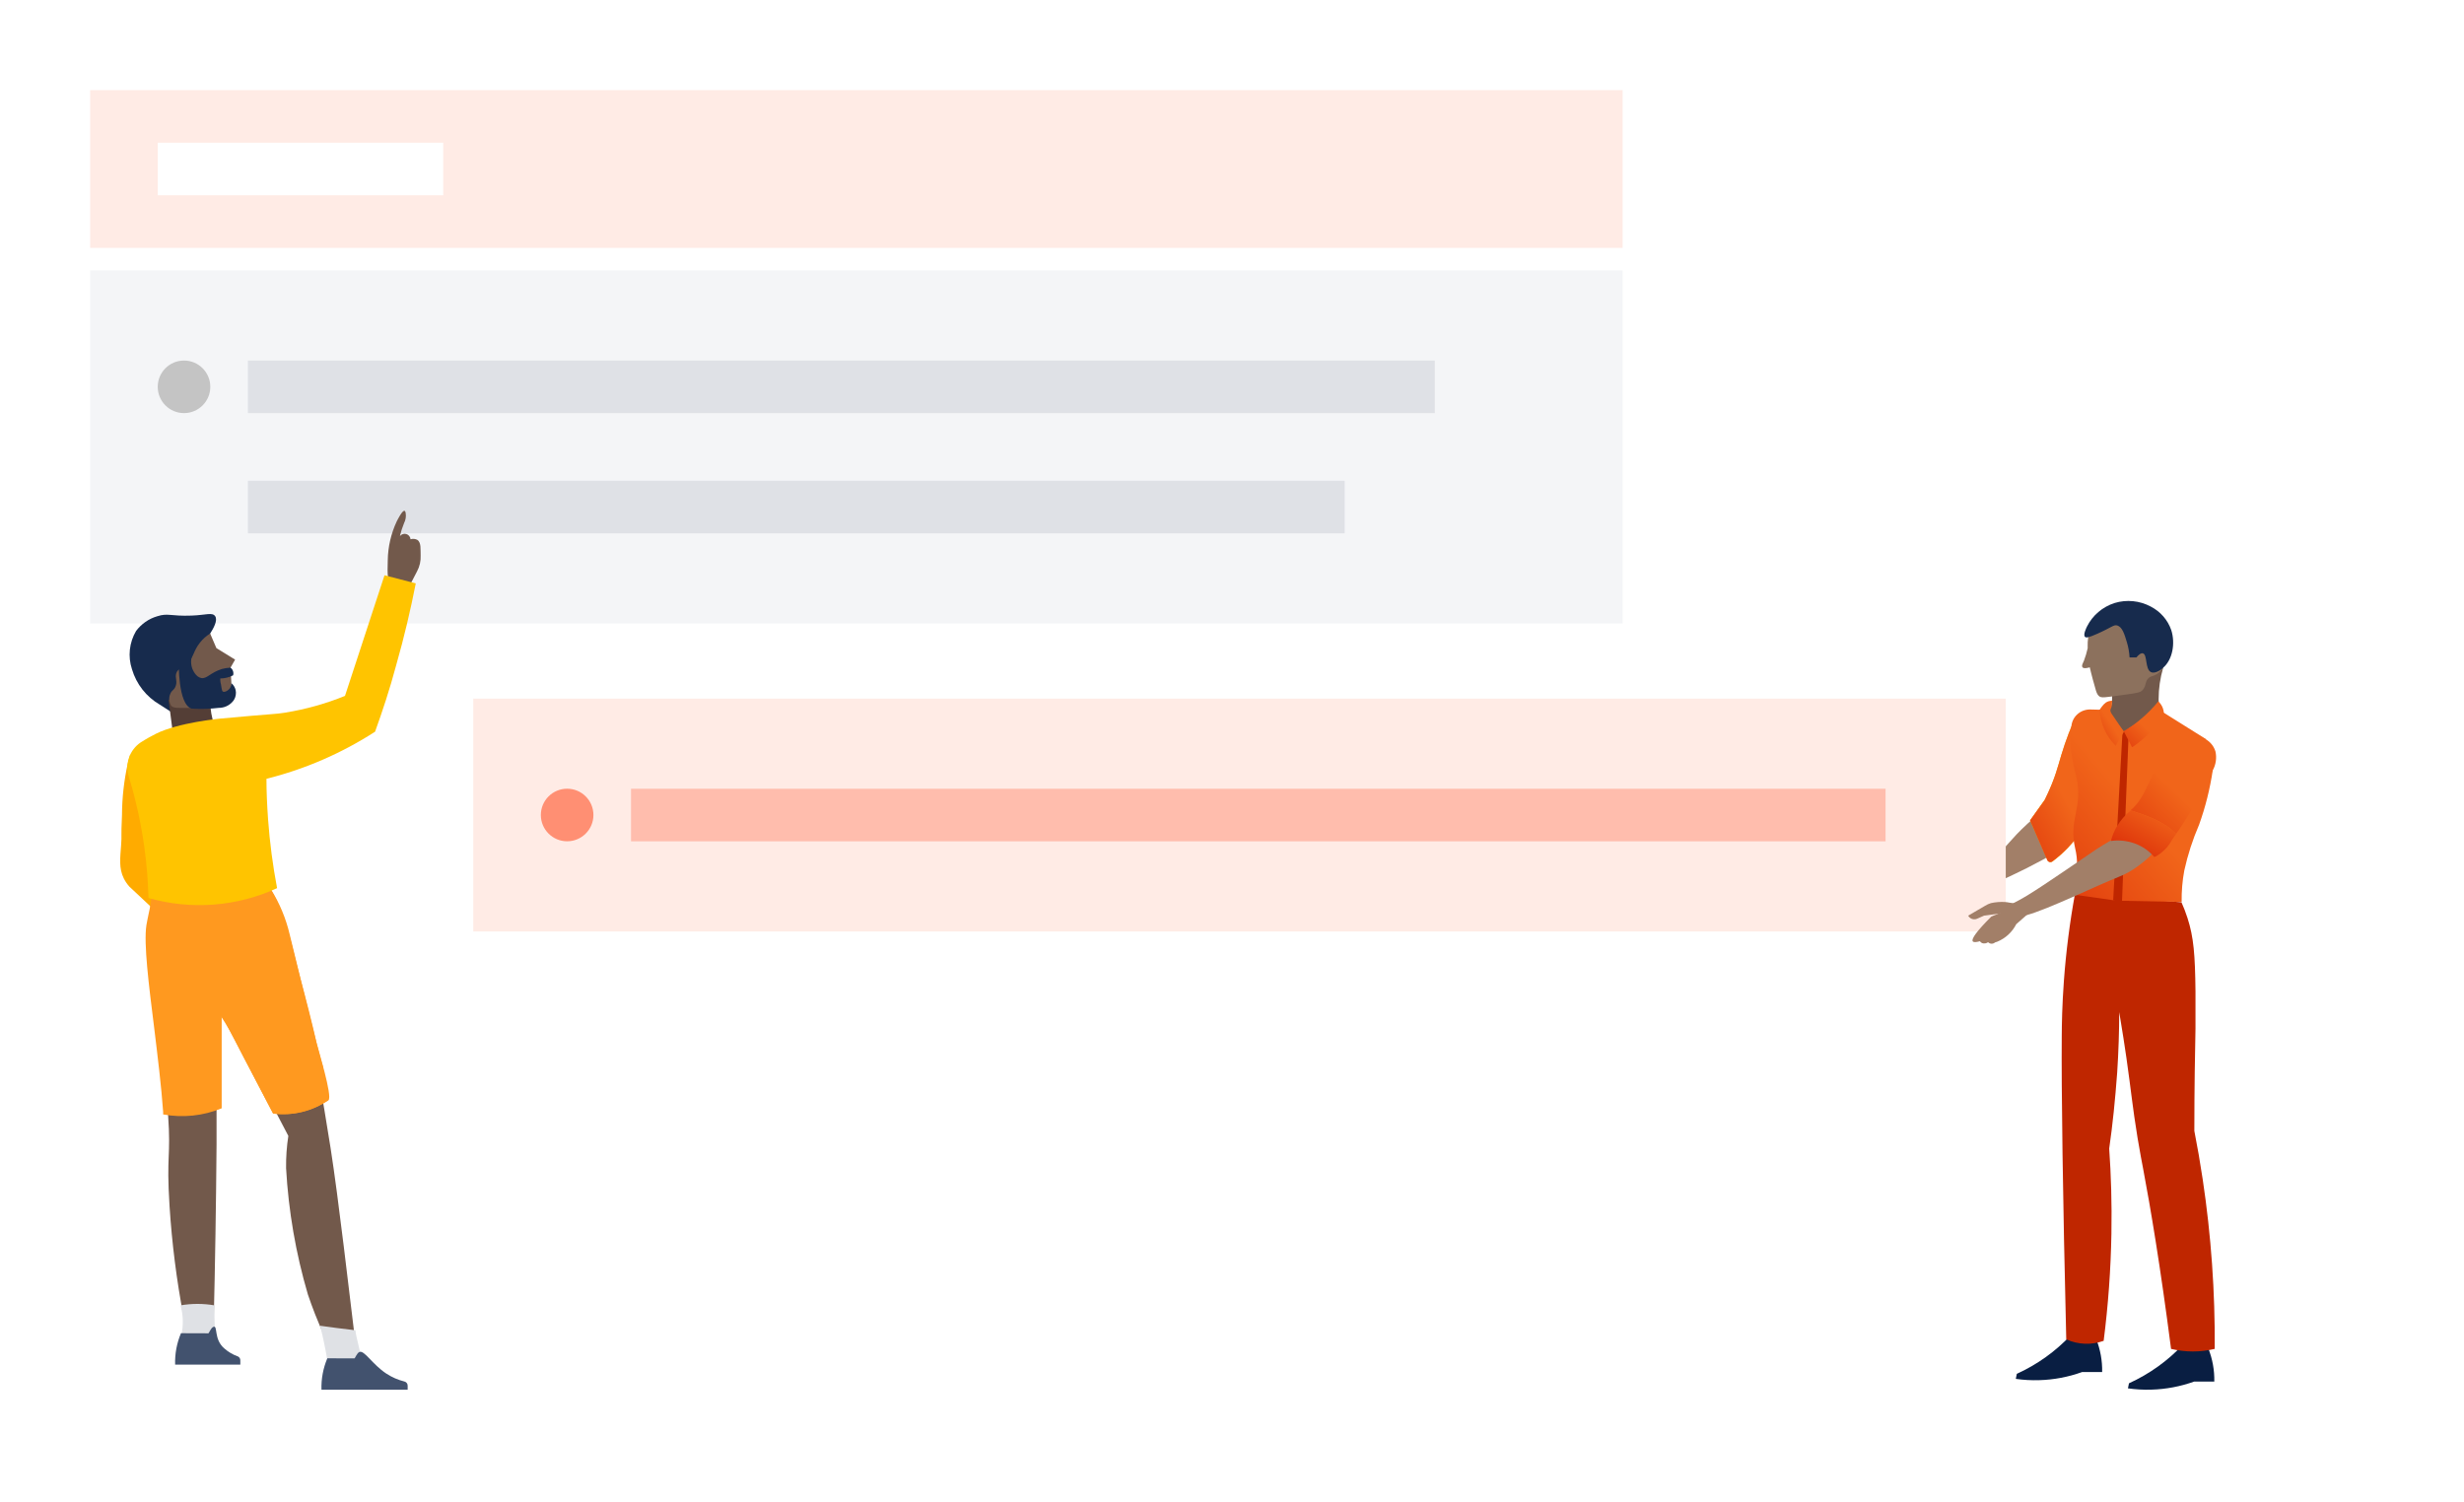 <svg width="328" height="200" viewBox="0 0 328 200" fill="none" xmlns="http://www.w3.org/2000/svg">
<rect width="328" height="200" fill="white"/>
<rect width="204" height="21" transform="matrix(1 0 0 -1 12 33)" fill="#FFEBE5"/>
<rect x="21" y="19" width="38" height="7" fill="white"/>
<rect x="12" y="36" width="204" height="47" fill="#F4F5F7"/>
<rect x="33" y="47.996" width="158" height="6.998" fill="#DFE1E6"/>
<rect x="33" y="64" width="146" height="6.998" fill="#DFE1E6"/>
<ellipse cx="24.496" cy="51.495" rx="3.499" ry="3.499" fill="#C4C4C4"/>
<path d="M213.479 108.379L209.875 106.578C209.317 106.053 208.803 105.483 208.337 104.875C207.982 104.402 207.713 103.992 207.832 103.54C207.872 103.385 207.947 103.241 208.052 103.119C207.842 103.021 207.709 102.809 207.712 102.577C207.704 102.335 207.828 102.107 208.037 101.985C208.236 101.876 208.481 101.901 208.654 102.047C208.709 101.901 208.808 101.776 208.939 101.691C209.456 101.368 210.435 101.934 211.451 103.161C211.245 102.323 211.387 101.609 211.757 101.39C211.864 101.333 211.986 101.31 212.106 101.325L212.792 103.325C213.117 103.615 213.393 103.956 213.611 104.333C213.991 104.999 214.198 105.75 214.212 106.516C214.212 106.516 214.705 107.576 214.632 107.76C214.46 108.197 213.479 108.379 213.479 108.379Z" fill="#CEA28B"/>
<path d="M273.314 105.912C273.054 106.276 272.941 106.724 272.997 107.167C272.283 107.659 271.667 108.134 271.147 108.56C270.626 108.985 270.237 109.332 269.855 109.694C267.49 111.879 267.39 112.481 265.69 113.903C265.346 114.186 264.777 114.631 264.002 115.368C263.532 115.817 263.167 116.195 262.91 116.462L265.393 117.628C268.378 116.339 271.282 114.872 274.091 113.235C274.971 112.725 275.198 111.696 275.906 110.965C276.754 110.087 279.58 108.158 278.751 106.579C277.922 105.001 274.346 104.558 273.314 105.912Z" fill="#A27F68"/>
<rect x="63" y="93" width="204" height="31" fill="#FFEBE5"/>
<rect x="84" y="105" width="167" height="6.998" fill="#FFBDAD"/>
<ellipse cx="75.495" cy="108.494" rx="3.499" ry="3.499" fill="#FF8F73"/>
<path d="M279.408 105.382L276.094 95.903C275.517 97.21 275.117 98.298 274.869 99.034C274.133 101.179 273.98 102.243 273.18 104.263C272.804 105.218 272.435 105.977 272.195 106.462C273.708 108.342 274.755 110.539 275.253 112.88C277.281 110.782 278.713 108.203 279.408 105.398V105.382Z" fill="url(#paint0_linear)"/>
<path d="M279.912 94.526C280.262 96.096 281.318 97.428 282.786 98.15C284.531 98.892 286.558 98.557 287.957 97.297C287.148 94.548 287.148 91.631 287.957 88.883L281.065 90.628C281.146 91.348 281.178 92.072 281.161 92.796C281.161 93.72 281.049 94.072 280.793 94.291C280.545 94.485 280.226 94.57 279.912 94.526Z" fill="url(#paint1_linear)"/>
<path d="M272.163 106.486L270.234 109.21L272.556 114.501C272.607 114.624 272.715 114.717 272.847 114.752C272.978 114.787 273.119 114.761 273.228 114.681C273.963 114.131 274.651 113.523 275.285 112.865C274.787 110.523 273.74 108.326 272.227 106.447L272.163 106.486Z" fill="#FFAB00"/>
<path fill-rule="evenodd" clip-rule="evenodd" d="M272.524 114.501C272.575 114.624 272.683 114.717 272.814 114.752C272.946 114.787 273.087 114.761 273.196 114.681C276.294 112.368 278.487 109.085 279.408 105.382L276.094 95.903C275.517 97.21 275.117 98.298 274.869 99.034C274.133 101.179 273.98 102.243 273.18 104.263C272.78 105.265 272.379 106.055 272.163 106.533L270.234 109.209L272.524 114.501Z" fill="url(#paint2_linear)"/>
<path d="M283.266 184.82L283.402 184.147C286.129 182.906 288.577 181.151 290.607 178.981L293.961 179.497C294.52 180.904 294.792 182.403 294.761 183.912H292.608H292.088C290.253 184.575 288.32 184.94 286.364 184.992C285.328 185.023 284.292 184.966 283.266 184.82Z" fill="#091E42"/>
<path d="M268.337 183.559L268.473 182.886C271.2 181.646 273.648 179.89 275.678 177.72L279.032 178.237C279.591 179.643 279.863 181.143 279.832 182.651H277.679H277.159C275.324 183.314 273.39 183.679 271.435 183.731C270.399 183.763 269.363 183.705 268.337 183.559H268.337Z" fill="#091E42"/>
<path fill-rule="evenodd" clip-rule="evenodd" d="M276.23 118.915C275.524 122.766 275.027 126.651 274.741 130.554C274.501 133.826 274.461 136.362 274.453 137.966C274.397 144.831 274.589 159.366 275.053 178.299C276.621 179.006 278.411 179.077 280.032 178.495C280.637 173.758 280.982 168.992 281.065 164.218C281.137 160.187 281.017 156.391 280.769 152.9C281.225 149.77 281.569 146.38 281.833 142.78C282.017 139.97 282.098 137.301 282.106 134.734C282.538 137.285 282.85 139.375 283.058 140.8C283.699 145.277 283.859 147.273 284.547 151.492C284.875 153.472 285.155 154.873 285.291 155.601C286.26 160.728 287.565 168.437 289.006 179.567C290.915 180.024 292.908 180.024 294.817 179.567C294.874 172.011 294.339 164.462 293.216 156.986C292.885 154.779 292.515 152.634 292.104 150.552C292.104 144.698 292.192 140.111 292.256 136.925C292.256 136.925 292.256 135.282 292.256 131.955C292.2 127.087 292.024 124.793 291.191 122.202C290.962 121.493 290.695 120.795 290.391 120.113L276.23 118.915Z" fill="#BF2600"/>
<path fill-rule="evenodd" clip-rule="evenodd" d="M278.319 94.448C278.999 94.482 279.68 94.482 280.36 94.448L282.706 97.367L287.349 94.448L293.601 98.361C294.12 99.703 294.44 101.11 294.553 102.541C294.189 105.009 293.58 107.436 292.736 109.789C291.886 111.754 291.226 113.792 290.767 115.878C290.511 117.26 290.393 118.662 290.415 120.066L281.753 119.901L276.238 119.119C276.238 118.657 276.238 117.952 276.318 117.076C276.398 116.199 276.47 115.855 276.486 115.236C276.507 114.446 276.42 113.657 276.23 112.888C275.341 109.029 277.294 107.636 276.414 103.496C276.082 102.244 275.831 100.974 275.661 99.692C275.54 98.752 275.564 97.799 275.734 96.866C275.733 96.205 276.009 95.573 276.497 95.116C276.986 94.659 277.644 94.418 278.319 94.448Z" fill="url(#paint3_linear)"/>
<path d="M282.554 97.202L281.297 119.854L281.753 119.964H282.474L283.387 96.952L282.706 97.382L282.554 97.202Z" fill="#BF2600"/>
<path d="M282.901 110.106C282.602 110.395 282.411 110.774 282.359 111.181C281.232 111.727 280.143 112.346 279.099 113.035C277.046 114.4 272.346 117.69 270.024 119.105C269.15 119.645 268.414 120.029 267.948 120.268L269.739 121.834C272.596 121.074 279.271 117.816 282.022 116.737C282.9 116.391 283.73 115.934 284.49 115.378C285.408 114.704 287.852 112.914 287.47 111.406C287.089 109.897 284.104 109.056 282.901 110.106Z" fill="#A27F68"/>
<path d="M264.226 120.593L262 121.893C262.225 122.325 262.762 122.503 263.209 122.292L264.13 121.885L269.077 121.223L268.388 120.225C267.86 120.288 267.179 120.069 266.891 120.076C266.265 120.041 265.638 120.091 265.026 120.225C264.743 120.312 264.474 120.436 264.226 120.593Z" fill="#A27F68"/>
<path fill-rule="evenodd" clip-rule="evenodd" d="M282.714 97.359L283.819 99.48C285.049 98.674 286.131 97.671 287.021 96.514C287.404 96.018 287.749 95.494 288.053 94.948C288.041 94.722 287.995 94.497 287.917 94.283C287.791 93.935 287.582 93.622 287.309 93.367C286.016 94.954 284.451 96.308 282.682 97.367L282.714 97.359Z" fill="url(#paint4_linear)"/>
<path fill-rule="evenodd" clip-rule="evenodd" d="M281.121 93.845C281.121 94.221 280.897 94.362 280.929 94.628C280.953 94.789 281.023 94.94 281.129 95.066C281.417 95.457 281.93 96.279 282.73 97.414L281.641 99.285C280.35 98.001 279.584 96.3 279.488 94.502C279.591 94.333 279.706 94.171 279.832 94.017C279.968 93.834 280.13 93.671 280.313 93.532C280.564 93.364 280.864 93.279 281.169 93.289C281.145 93.516 281.129 93.704 281.121 93.845Z" fill="url(#paint5_linear)"/>
<path d="M283.042 92.452C280.024 92.874 279.728 92.945 279.392 92.647C279.056 92.35 278.968 91.771 278.591 90.456C278.407 89.79 278.279 89.235 278.183 88.835C277.975 88.898 277.383 89.055 277.222 88.835C277.062 88.616 277.222 88.389 277.407 87.959C277.612 87.418 277.778 86.863 277.903 86.299C277.903 86.19 277.903 86.075 277.903 85.955C277.887 85.318 277.971 84.682 278.151 84.069C278.48 83.09 279.062 82.212 279.84 81.517C281.51 80.064 283.923 79.769 285.908 80.774C287.454 81.698 288.456 83.289 288.605 85.055C288.595 86.281 288.39 87.499 287.997 88.663L287.925 88.89C287.789 89.313 287.125 89.728 287.125 89.728C286.54 90.088 286.428 89.947 286.108 90.182C285.532 90.604 285.724 91.207 285.307 91.747C285.011 92.186 284.587 92.24 283.042 92.452Z" fill="#8C715D"/>
<path d="M283.13 85.517C283.326 86.169 283.444 86.842 283.482 87.521H284.387C284.659 87.192 284.995 86.894 285.259 86.973C285.876 87.153 285.524 89.07 286.324 89.469C286.932 89.767 287.829 89.016 287.925 88.914C289.222 87.826 289.59 85.626 289.03 83.873C288.562 82.524 287.582 81.403 286.292 80.742C284.822 79.956 283.089 79.786 281.489 80.273C279.882 80.788 278.557 81.917 277.815 83.403C277.703 83.638 277.27 84.507 277.551 84.781C277.695 84.922 277.999 84.898 279.208 84.358C281.129 83.505 281.377 83.114 281.857 83.27C282.514 83.482 282.794 84.398 283.13 85.517Z" fill="#172B4D"/>
<path fill-rule="evenodd" clip-rule="evenodd" d="M294.545 102.572C294.975 101.795 295.106 100.892 294.913 100.028C294.657 99.187 294.015 98.51 293.176 98.197C292.328 97.876 290.839 98.369 289.174 99.825C285.804 102.744 286.204 105.64 283.618 107.871C285.804 108.576 288.133 109.374 289.67 111.002C290.006 110.532 290.351 110.063 290.655 109.562C292.106 107.317 293.405 104.982 294.545 102.572Z" fill="url(#paint6_linear)"/>
<path fill-rule="evenodd" clip-rule="evenodd" d="M283.586 107.934C282.897 108.496 282.31 109.169 281.849 109.922C281.468 110.554 281.182 111.237 281.001 111.949C282.081 111.8 283.182 111.919 284.203 112.293C285.207 112.665 286.095 113.286 286.78 114.094L287.084 113.945C287.938 113.44 288.636 112.718 289.102 111.855C289.286 111.565 289.486 111.292 289.686 111.01C288.141 109.397 285.812 108.599 283.634 107.879L283.586 107.934Z" fill="url(#paint7_linear)"/>
<path d="M269.22 120.307L265.081 122.012C263.205 123.887 262.38 124.987 262.607 125.31C262.716 125.457 263.034 125.452 263.561 125.297C263.633 125.408 263.736 125.496 263.858 125.551C264.125 125.639 264.421 125.593 264.65 125.428C264.893 125.683 265.303 125.697 265.57 125.46L265.886 125.355C266.977 124.899 267.868 124.075 268.394 123.033L270.023 121.598L269.22 120.307Z" fill="#A27F68"/>
<path d="M54.207 78.586C53.554 78.717 52.875 78.579 52.325 78.201C51.546 77.577 51.558 76.484 51.618 74.598C51.644 72.799 52.052 71.026 52.817 69.397C52.972 69.097 53.56 67.92 53.848 68.004C53.944 68.004 53.98 68.184 54.004 68.305C54.075 68.761 54 69.228 53.788 69.638C53.558 70.199 53.374 70.777 53.236 71.367C53.436 71.108 53.774 70.999 54.087 71.092C54.4 71.185 54.624 71.462 54.651 71.788C54.945 71.697 55.263 71.722 55.538 71.86C56.102 72.208 55.958 73.169 55.994 73.95C56.03 74.685 55.864 75.416 55.514 76.063L54.207 78.586Z" fill="#72594B"/>
<path fill-rule="evenodd" clip-rule="evenodd" d="M17.318 100.505C17.234 100.769 17.126 101.166 17.006 101.646C16.508 103.894 16.251 106.189 16.239 108.492C16.083 111.855 16.239 110.894 16.119 112.552C15.999 114.209 15.807 115.591 16.479 116.936C16.679 117.337 16.933 117.708 17.234 118.041L28.863 128.922L31.86 126.905L20.615 114.618L22.497 100.469L19.788 99.749L17.318 100.505Z" fill="#FFAB00"/>
<path d="M21.07 119.062C21.308 118.029 21.687 117.035 22.197 116.107C22.642 116.248 23.094 116.364 23.552 116.455C24.055 116.551 24.451 116.587 24.667 116.623C25.866 116.792 28.143 117.068 34.258 117.536C34.688 118.054 35.088 118.595 35.457 119.158C36.575 120.969 37.386 122.954 37.854 125.031C42.014 142.194 42.326 142.783 42.326 142.783C42.91 146.081 43.469 149.428 44.005 152.823C45.06 159.537 46.51 172.233 47.301 178.658C47.157 179.123 46.887 179.538 46.522 179.859C46.175 180.143 45.763 180.337 45.323 180.424C43.741 180.64 40.983 172.317 40.983 172.317C39.373 166.842 38.4 161.2 38.082 155.502C38.064 154.067 38.164 152.633 38.382 151.214C36.584 147.795 34.785 144.356 32.987 140.897C31.588 138.207 30.202 135.524 28.827 132.85C28.827 139.255 28.827 145.761 28.827 152.367C28.763 160.374 28.635 168.289 28.443 176.112C28.221 176.301 27.958 176.436 27.676 176.508C27.212 176.603 26.731 176.552 26.297 176.364C25.581 176.171 24.933 175.779 24.427 175.235C23.503 170.386 22.883 165.485 22.569 160.558C22.125 153.592 22.773 154.085 22.377 148.452C21.79 139.888 19.512 127.709 20.111 123.758C20.195 123.025 20.735 120.503 21.07 119.062Z" fill="#72594B"/>
<path d="M27.976 84.339C28.432 83.63 29.019 82.561 28.636 82.021C28.252 81.48 27.437 81.876 25.519 81.949C22.689 82.057 22.39 81.576 20.951 82.033C19.815 82.362 18.817 83.053 18.11 84.002C17.202 85.542 17.006 87.399 17.57 89.095C18.155 91.073 19.471 92.753 21.251 93.791L22.785 94.776L27.125 87.281L27.976 84.339Z" fill="#172B4D"/>
<path d="M22.988 97.406H28.851C27.958 95.32 27.735 93.007 28.216 90.788L24.619 90.62C24.619 90.836 24.511 91.137 24.403 91.497C24.331 91.85 24.197 92.187 24.008 92.494C23.607 92.936 23.033 93.182 22.437 93.166L22.988 97.406Z" fill="#543E36"/>
<path fill-rule="evenodd" clip-rule="evenodd" d="M21.718 148.355C21.718 148.247 21.718 148.139 21.718 148.019C21.478 144.608 20.986 140.633 20.519 136.789C19.799 131.048 19.116 125.631 19.488 123.169C19.596 122.485 20.147 119.926 20.471 118.533C20.587 118.028 20.735 117.53 20.914 117.044C21.122 116.482 21.37 115.936 21.658 115.41L21.921 114.942L22.437 115.098C22.858 115.229 23.287 115.338 23.72 115.422C24.091 115.494 24.391 115.53 24.607 115.554H24.799C25.926 115.723 28.143 115.987 34.39 116.467H34.677L34.857 116.695C35.287 117.233 35.688 117.795 36.056 118.377C37.226 120.245 38.077 122.294 38.574 124.442C42.29 139.756 42.914 141.822 43.01 142.074V142.242C43.249 143.623 43.489 145.041 43.729 146.446C41.575 147.931 38.95 148.568 36.356 148.235C35.037 145.725 33.718 143.215 32.411 140.693L29.51 135.096C29.51 139.239 29.51 143.395 29.51 147.539C27.043 148.549 24.34 148.832 21.718 148.355Z" fill="#FF991F"/>
<path fill-rule="evenodd" clip-rule="evenodd" d="M22.018 127.673C21.053 126.513 20.394 125.13 20.099 123.65C19.843 121.94 19.954 120.196 20.423 118.533C20.543 118.029 20.691 117.532 20.867 117.044C21.074 116.482 21.323 115.936 21.61 115.41L21.874 114.942L22.389 115.098C22.811 115.229 23.239 115.338 23.672 115.422C24.044 115.494 24.343 115.53 24.559 115.554H24.751C25.878 115.723 28.096 115.987 34.342 116.467H34.63L34.81 116.695C35.24 117.233 35.64 117.795 36.008 118.377C38.154 121.776 38.898 126.268 39.953 130.147C40.752 133.046 41.487 135.961 42.159 138.891C42.327 139.624 44.293 145.977 43.729 146.446C41.575 147.931 38.95 148.568 36.356 148.235C35.037 145.725 33.719 143.215 32.412 140.693C30.817 137.63 29.463 134.687 26.921 132.285C25.177 130.869 23.539 129.327 22.018 127.673Z" fill="#FF991F"/>
<path d="M27.976 84.339L28.803 86.273L31.297 87.81L30.685 88.879L30.901 92.722C30.168 93.267 29.36 93.704 28.503 94.02C27.352 94.225 26.182 94.297 25.015 94.236C23.732 94.236 23.073 94.296 22.785 93.948C22.484 93.467 22.443 92.867 22.677 92.35C22.869 91.87 23.12 91.918 23.336 91.449C23.684 90.717 23.252 90.248 23.468 89.612C23.684 88.975 24.199 89.071 25.015 88.231C25.83 87.39 25.734 86.645 26.645 85.516C27.016 85.049 27.467 84.65 27.976 84.339Z" fill="#72594B"/>
<path fill-rule="evenodd" clip-rule="evenodd" d="M49.928 97.406C45.483 100.275 40.598 102.393 35.469 103.676C35.469 105.394 35.553 107.195 35.685 109.081C35.91 112.152 36.31 115.208 36.884 118.233C31.515 120.699 25.444 121.164 19.764 119.542C19.654 115.118 19.059 110.72 17.989 106.427C17.726 105.362 17.442 104.341 17.138 103.364C16.612 101.67 17.255 99.831 18.721 98.836L19.344 98.451C19.344 98.451 20.04 98.031 20.747 97.683C23.756 96.181 29.271 95.665 29.271 95.665C36.788 94.968 36.524 95.1 37.987 94.86C40.707 94.422 43.37 93.677 45.923 92.638L51.186 76.58L55.346 77.661C54.675 81.084 53.824 84.759 52.721 88.615C51.87 91.798 50.911 94.68 49.928 97.406Z" fill="#FFC400"/>
<path d="M24.139 177.83H28.671C28.611 177.049 28.563 176.221 28.551 175.356C28.551 174.811 28.551 174.283 28.551 173.77C27.056 173.513 25.527 173.513 24.032 173.77C24.401 175.078 24.433 176.458 24.127 177.782L24.139 177.83Z" fill="#DFE1E5"/>
<path d="M43.585 181.157H48.117C48.117 180.352 47.35 177.89 47.314 177.085L44.82 176.785L42.602 176.484C42.806 177.229 42.986 178.01 43.166 178.887C43.345 179.764 43.465 180.413 43.585 181.157Z" fill="#DFE1E5"/>
<path d="M27.736 177.493C27.82 177.493 28.06 176.785 28.395 176.64C29.043 176.352 28.395 178.286 29.882 179.524C30.404 179.985 31.011 180.34 31.668 180.569C31.88 180.668 32.009 180.888 31.992 181.121V181.662H23.312C23.267 180.228 23.532 178.802 24.091 177.481L27.736 177.493Z" fill="#42526E"/>
<path d="M47.182 180.832C47.266 180.832 47.505 180.124 47.841 179.98C48.489 179.691 49.556 181.625 51.438 182.863C52.173 183.343 52.984 183.696 53.836 183.908C54.09 183.969 54.269 184.198 54.267 184.46V185.001H42.794C42.748 183.567 43.014 182.141 43.573 180.82L47.182 180.832Z" fill="#42526E"/>
<path d="M30.685 88.879C31.002 89.114 31.14 89.52 31.033 89.9C30.502 90.172 29.915 90.316 29.318 90.32C29.318 90.512 29.318 90.788 29.414 91.101C29.534 91.942 29.594 92.014 29.666 92.062C29.93 92.206 30.481 91.894 30.697 91.461C30.774 91.3 30.811 91.123 30.805 90.945C31.084 91.182 31.281 91.501 31.369 91.858C31.466 92.311 31.385 92.784 31.141 93.179C30.726 93.789 30.054 94.174 29.318 94.224H29.198C27.974 94.373 26.738 94.409 25.506 94.332C23.66 93.779 23.792 88.122 23.792 87.882L25.842 86.681C25.414 87.372 25.322 88.22 25.59 88.987C25.662 89.155 26.034 90.116 26.789 90.26C27.544 90.404 27.988 89.539 29.534 89.059C29.91 88.958 30.296 88.897 30.685 88.879Z" fill="#172B4D"/>
<defs>
<linearGradient id="paint0_linear" x1="274.187" y1="82.469" x2="254.93" y2="85.885" gradientUnits="userSpaceOnUse">
<stop stop-color="#FFC400"/>
<stop offset="0.01" stop-color="#FFC202"/>
<stop offset="0.15" stop-color="#FFB00F"/>
<stop offset="0.32" stop-color="#FFA318"/>
<stop offset="0.54" stop-color="#FF9B1D"/>
<stop offset="1" stop-color="#FF991F"/>
</linearGradient>
<linearGradient id="paint1_linear" x1="3530.8" y1="2809.49" x2="3611.65" y2="2809.49" gradientUnits="userSpaceOnUse">
<stop stop-color="#72594B"/>
<stop offset="0.56" stop-color="#8C715D"/>
</linearGradient>
<linearGradient id="paint2_linear" x1="275.751" y1="107.703" x2="266.471" y2="112.945" gradientUnits="userSpaceOnUse">
<stop stop-color="#F1651A"/>
<stop offset="1" stop-color="#DE350B"/>
</linearGradient>
<linearGradient id="paint3_linear" x1="286.992" y1="110.471" x2="272.442" y2="122.984" gradientUnits="userSpaceOnUse">
<stop stop-color="#F1651A"/>
<stop offset="1" stop-color="#DE350B"/>
</linearGradient>
<linearGradient id="paint4_linear" x1="285.912" y1="97.191" x2="282.402" y2="100.774" gradientUnits="userSpaceOnUse">
<stop stop-color="#F1651A"/>
<stop offset="1" stop-color="#DE350B"/>
</linearGradient>
<linearGradient id="paint5_linear" x1="281.438" y1="97.039" x2="278.335" y2="98.987" gradientUnits="userSpaceOnUse">
<stop stop-color="#F1651A"/>
<stop offset="1" stop-color="#DE350B"/>
</linearGradient>
<linearGradient id="paint6_linear" x1="290.463" y1="106.172" x2="283.056" y2="113.763" gradientUnits="userSpaceOnUse">
<stop stop-color="#F1651A"/>
<stop offset="1" stop-color="#DE350B"/>
</linearGradient>
<linearGradient id="paint7_linear" x1="287.921" y1="107.879" x2="282.861" y2="116.856" gradientUnits="userSpaceOnUse">
<stop stop-color="#F1651A"/>
<stop offset="0.652" stop-color="#DE350B"/>
</linearGradient>
</defs>
</svg>

